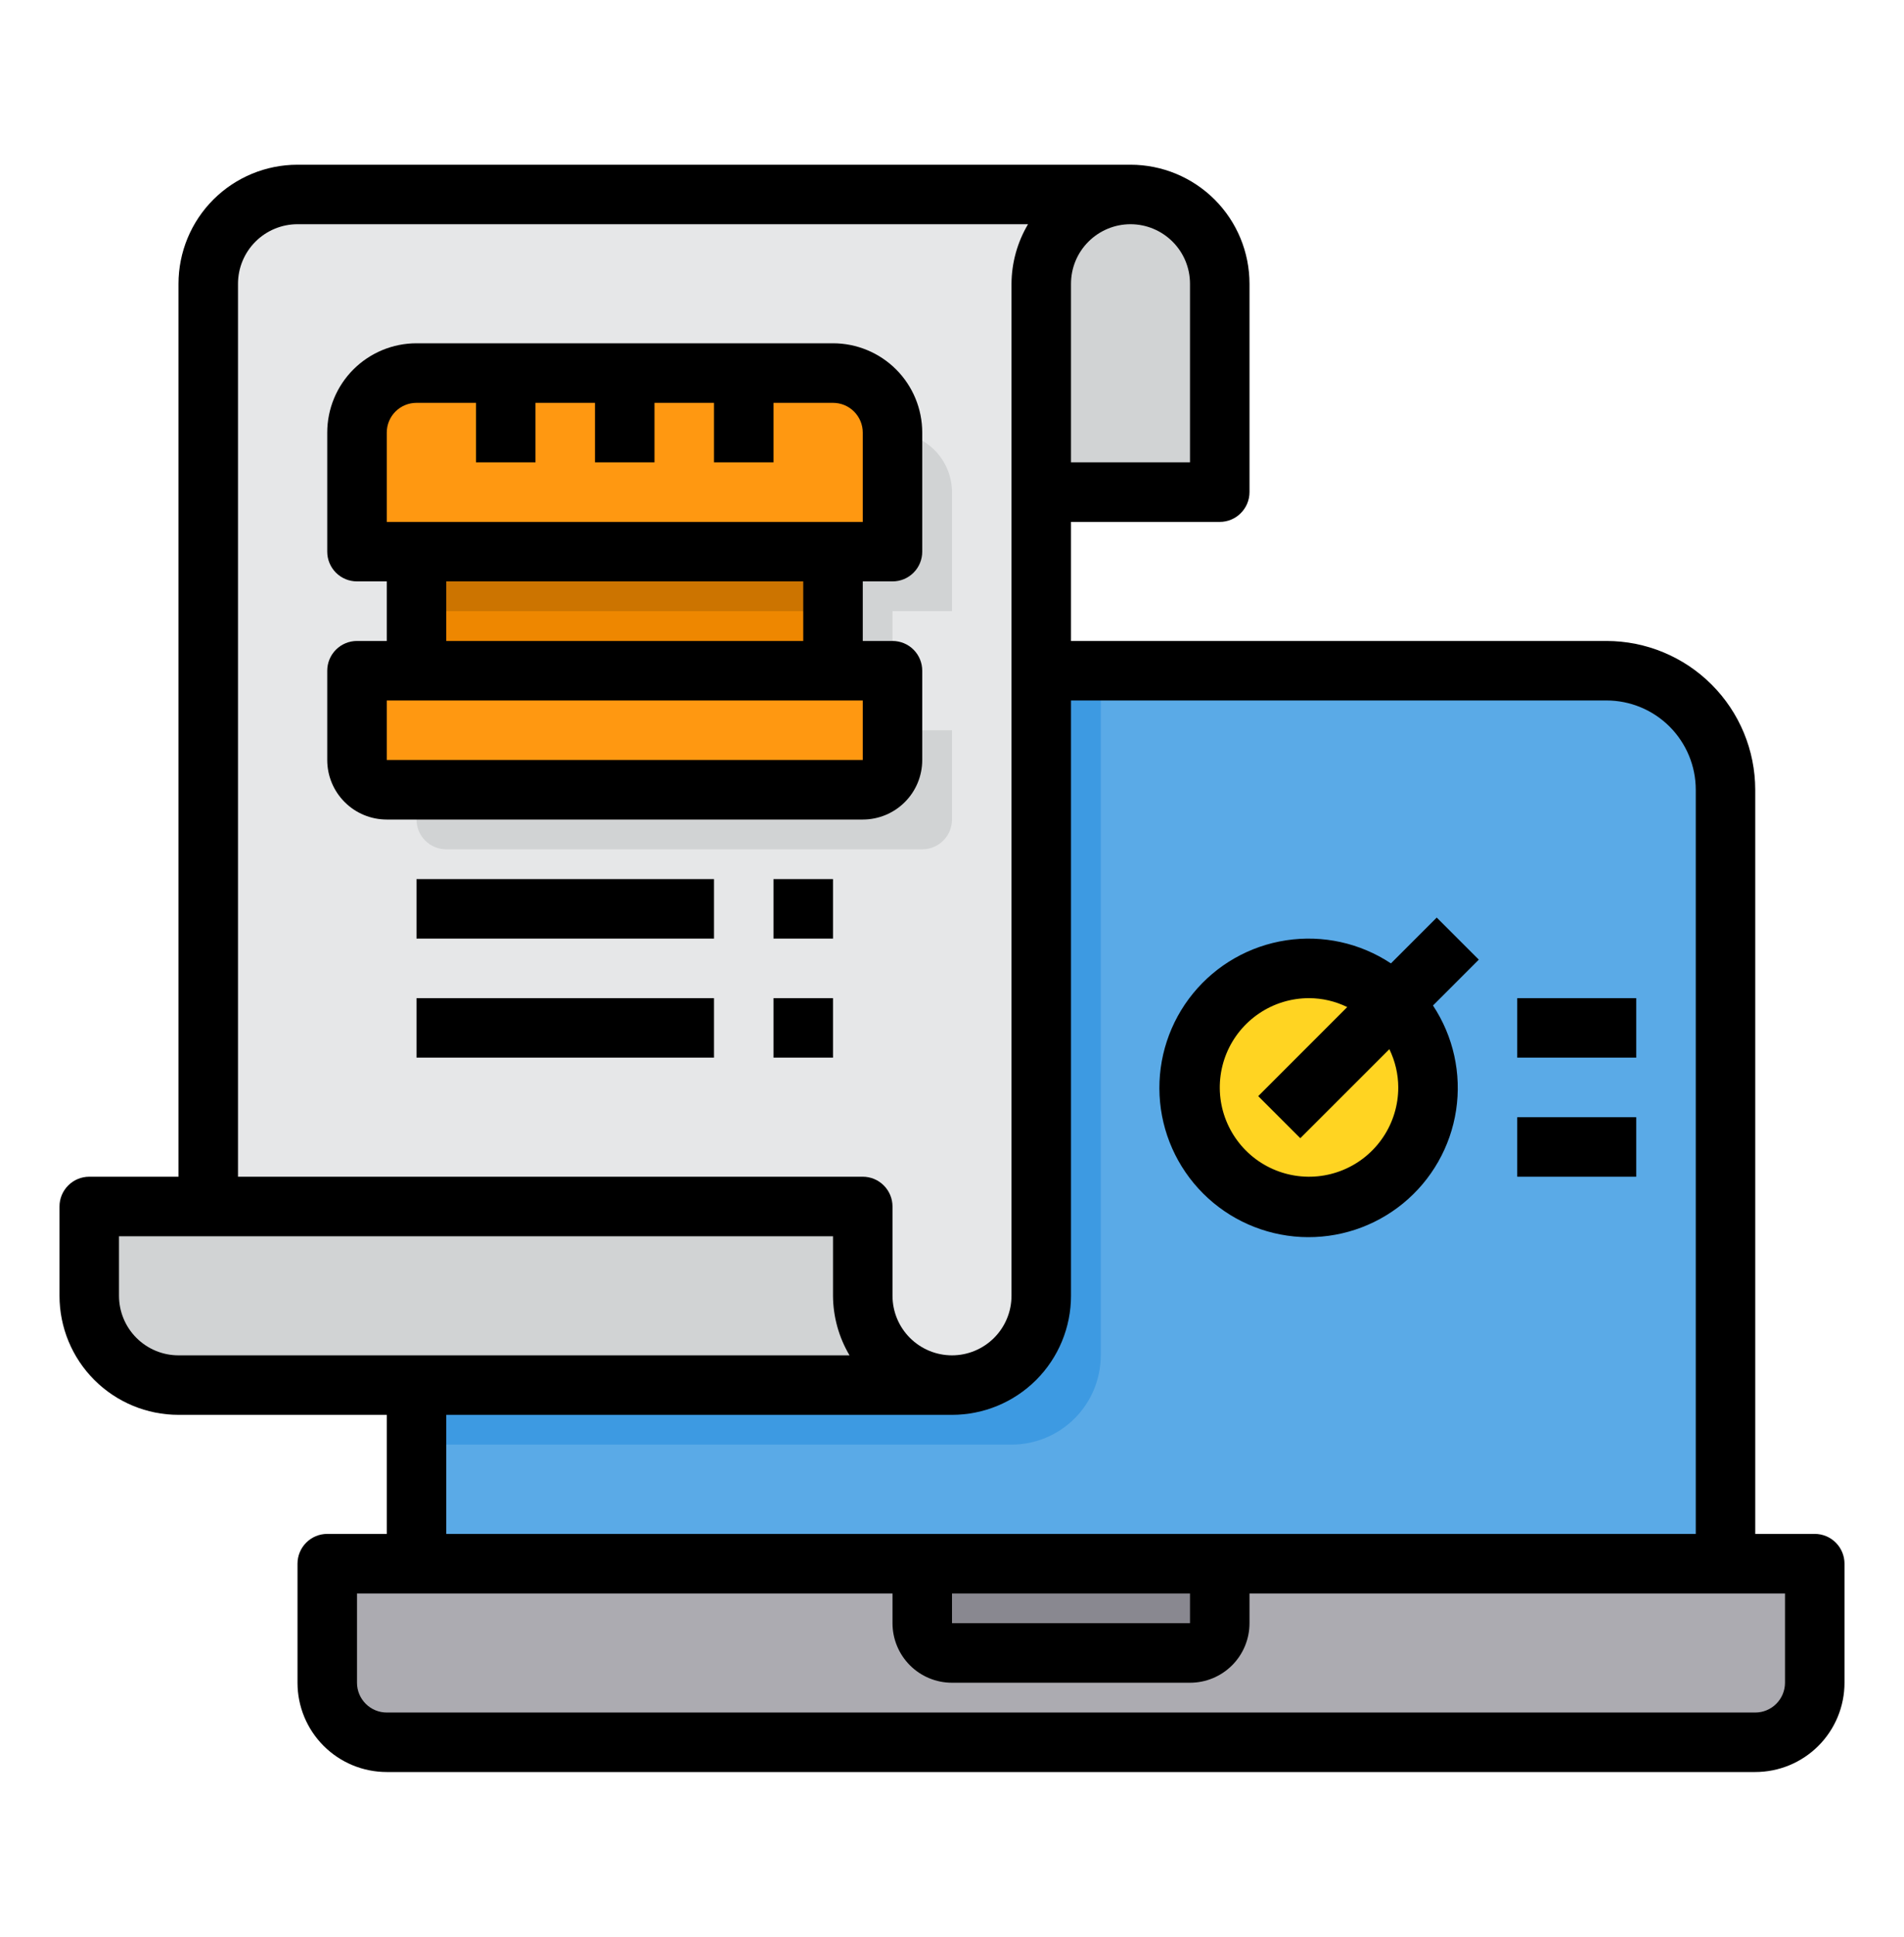 <svg width="60" height="61" viewBox="0 0 60 61" fill="none" xmlns="http://www.w3.org/2000/svg">
<path d="M54.375 24.875V49.25H13.125V24.875C13.125 23.88 13.52 22.927 14.223 22.223C14.927 21.52 15.88 21.125 16.875 21.125H50.625C51.62 21.125 52.573 21.52 53.277 22.223C53.98 22.927 54.375 23.88 54.375 24.875Z" fill="#5AAAE7"/>
<path d="M34.688 21.125V42.688C34.688 43.433 34.391 44.149 33.864 44.676C33.336 45.204 32.621 45.5 31.875 45.5H13.125V24.875C13.125 23.88 13.52 22.927 14.223 22.223C14.927 21.52 15.88 21.125 16.875 21.125H34.688Z" fill="#3D9AE2"/>
<path d="M35.625 6.125C34.879 6.125 34.164 6.421 33.636 6.949C33.109 7.476 32.812 8.192 32.812 8.938V40.812C32.812 41.558 32.516 42.274 31.989 42.801C31.461 43.329 30.746 43.625 30 43.625C29.254 43.625 28.539 43.329 28.011 42.801C27.484 42.274 27.188 41.558 27.188 40.812V38H6.562V8.938C6.562 8.192 6.859 7.476 7.386 6.949C7.914 6.421 8.629 6.125 9.375 6.125H35.625Z" fill="#E6E7E8"/>
<path d="M54.375 49.25H10.312V53C10.314 53.497 10.512 53.973 10.863 54.324C11.215 54.675 11.691 54.873 12.188 54.875H55.312C55.809 54.873 56.285 54.675 56.637 54.324C56.988 53.973 57.186 53.497 57.188 53V49.25H54.375Z" fill="#ACABB1"/>
<path d="M43.903 31.597C44.519 32.211 44.902 33.019 44.989 33.885C45.075 34.75 44.858 35.618 44.376 36.342C43.894 37.065 43.175 37.599 42.343 37.852C41.512 38.105 40.618 38.062 39.814 37.73C39.011 37.398 38.347 36.797 37.937 36.03C37.526 35.264 37.395 34.379 37.564 33.526C37.733 32.673 38.194 31.905 38.866 31.353C39.538 30.802 40.38 30.5 41.25 30.5C42.244 30.502 43.198 30.896 43.903 31.597Z" fill="#FFD422"/>
<path d="M30 52.062C29.751 52.062 29.513 51.964 29.337 51.788C29.161 51.612 29.062 51.374 29.062 51.125V49.25H38.438V51.125C38.438 51.374 38.339 51.612 38.163 51.788C37.987 51.964 37.749 52.062 37.5 52.062H30Z" fill="#898890"/>
<path d="M27.188 40.812V38H2.812V40.812C2.812 41.558 3.109 42.274 3.636 42.801C4.164 43.329 4.879 43.625 5.625 43.625H30C29.254 43.625 28.539 43.329 28.011 42.801C27.484 42.274 27.188 41.558 27.188 40.812Z" fill="#D1D3D4"/>
<path d="M30 15.5V19.25H28.125V21.125H26.25V17.375H28.125V13.625C28.622 13.627 29.098 13.825 29.449 14.176C29.8 14.527 29.998 15.003 30 15.5Z" fill="#D1D3D4"/>
<path d="M28.125 23H30V25.812C30 26.061 29.901 26.3 29.725 26.475C29.55 26.651 29.311 26.75 29.062 26.75H14.062C13.814 26.75 13.575 26.651 13.4 26.475C13.224 26.3 13.125 26.061 13.125 25.812V24.875H27.188C27.436 24.875 27.675 24.776 27.85 24.6C28.026 24.425 28.125 24.186 28.125 23.938V23Z" fill="#D1D3D4"/>
<path d="M38.438 8.938V15.5H32.812V8.938C32.812 8.192 33.109 7.476 33.636 6.949C34.164 6.421 34.879 6.125 35.625 6.125C36.371 6.125 37.086 6.421 37.614 6.949C38.141 7.476 38.438 8.192 38.438 8.938Z" fill="#D1D3D4"/>
<path d="M26.25 21.125H11.25V23.938C11.25 24.186 11.349 24.425 11.525 24.6C11.7 24.776 11.939 24.875 12.188 24.875H27.188C27.436 24.875 27.675 24.776 27.85 24.6C28.026 24.425 28.125 24.186 28.125 23.938V21.125H26.25Z" fill="#FF9811"/>
<path d="M23.438 11.75H26.25C26.747 11.752 27.223 11.95 27.574 12.301C27.925 12.652 28.123 13.128 28.125 13.625V17.375H11.25V13.625C11.252 13.128 11.45 12.652 11.801 12.301C12.152 11.95 12.628 11.752 13.125 11.75H23.438Z" fill="#FF9811"/>
<path d="M26.25 17.375V21.125H16.875H13.125V17.375H26.25Z" fill="#EE8700"/>
<path d="M13.125 17.375H26.25V19.25H13.125V17.375Z" fill="#CC7400"/>
<path d="M13.125 27.688H22.5V29.562H13.125V27.688Z" fill="black"/>
<path d="M24.375 27.688H26.25V29.562H24.375V27.688Z" fill="black"/>
<path d="M13.125 31.438H22.5V33.312H13.125V31.438Z" fill="black"/>
<path d="M24.375 31.438H26.25V33.312H24.375V31.438Z" fill="black"/>
<path d="M57.188 48.312H55.312V24.875C55.311 23.632 54.817 22.441 53.938 21.562C53.059 20.683 51.868 20.189 50.625 20.188H33.75V16.438H38.438C38.686 16.438 38.925 16.339 39.1 16.163C39.276 15.987 39.375 15.749 39.375 15.5V8.938C39.375 7.943 38.98 6.989 38.277 6.286C37.573 5.583 36.62 5.188 35.625 5.188H9.375C8.38 5.188 7.427 5.583 6.723 6.286C6.02 6.989 5.625 7.943 5.625 8.938V37.062H2.812C2.564 37.062 2.325 37.161 2.15 37.337C1.974 37.513 1.875 37.751 1.875 38V40.812C1.875 41.807 2.27 42.761 2.973 43.464C3.677 44.167 4.63 44.562 5.625 44.562H12.188V48.312H10.312C10.064 48.312 9.825 48.411 9.65 48.587C9.474 48.763 9.375 49.001 9.375 49.25V53C9.375 53.746 9.671 54.461 10.199 54.989C10.726 55.516 11.442 55.812 12.188 55.812H55.312C56.058 55.812 56.774 55.516 57.301 54.989C57.829 54.461 58.125 53.746 58.125 53V49.25C58.125 49.001 58.026 48.763 57.85 48.587C57.675 48.411 57.436 48.312 57.188 48.312ZM37.5 8.938V14.562H33.75V8.938C33.75 8.44 33.947 7.963 34.299 7.612C34.651 7.26 35.128 7.062 35.625 7.062C36.122 7.062 36.599 7.26 36.951 7.612C37.303 7.963 37.5 8.44 37.5 8.938ZM7.5 8.938C7.5 8.44 7.698 7.963 8.049 7.612C8.401 7.26 8.878 7.062 9.375 7.062H32.396C32.059 7.63 31.879 8.277 31.875 8.938V40.812C31.875 41.31 31.677 41.787 31.326 42.138C30.974 42.49 30.497 42.688 30 42.688C29.503 42.688 29.026 42.49 28.674 42.138C28.323 41.787 28.125 41.31 28.125 40.812V38C28.125 37.751 28.026 37.513 27.85 37.337C27.675 37.161 27.436 37.062 27.188 37.062H7.5V8.938ZM3.75 40.812V38.938H26.25V40.812C26.254 41.473 26.434 42.12 26.771 42.688H5.625C5.128 42.688 4.651 42.49 4.299 42.138C3.948 41.787 3.75 41.31 3.75 40.812ZM14.062 44.562H30C30.995 44.562 31.948 44.167 32.652 43.464C33.355 42.761 33.75 41.807 33.75 40.812V22.062H50.625C51.371 22.062 52.086 22.359 52.614 22.886C53.141 23.414 53.438 24.129 53.438 24.875V48.312H14.062V44.562ZM30 50.188H37.5V51.125H30V50.188ZM56.25 53C56.25 53.249 56.151 53.487 55.975 53.663C55.8 53.839 55.561 53.938 55.312 53.938H12.188C11.939 53.938 11.7 53.839 11.525 53.663C11.349 53.487 11.25 53.249 11.25 53V50.188H28.125V51.125C28.125 51.622 28.323 52.099 28.674 52.451C29.026 52.803 29.503 53 30 53H37.5C37.997 53 38.474 52.803 38.826 52.451C39.178 52.099 39.375 51.622 39.375 51.125V50.188H56.25V53Z" fill="black"/>
<path d="M29.062 23.938V21.125C29.062 20.876 28.964 20.638 28.788 20.462C28.612 20.286 28.374 20.188 28.125 20.188H27.188V18.312H28.125C28.374 18.312 28.612 18.214 28.788 18.038C28.964 17.862 29.062 17.624 29.062 17.375V13.625C29.062 12.879 28.766 12.164 28.239 11.636C27.711 11.109 26.996 10.812 26.25 10.812H13.125C12.379 10.812 11.664 11.109 11.136 11.636C10.609 12.164 10.312 12.879 10.312 13.625V17.375C10.312 17.624 10.411 17.862 10.587 18.038C10.763 18.214 11.001 18.312 11.25 18.312H12.188V20.188H11.25C11.001 20.188 10.763 20.286 10.587 20.462C10.411 20.638 10.312 20.876 10.312 21.125V23.938C10.312 24.435 10.51 24.912 10.862 25.263C11.213 25.615 11.69 25.812 12.188 25.812H27.188C27.685 25.812 28.162 25.615 28.513 25.263C28.865 24.912 29.062 24.435 29.062 23.938ZM12.188 13.625C12.188 13.376 12.286 13.138 12.462 12.962C12.638 12.786 12.876 12.688 13.125 12.688H15V14.562H16.875V12.688H18.75V14.562H20.625V12.688H22.5V14.562H24.375V12.688H26.25C26.499 12.688 26.737 12.786 26.913 12.962C27.089 13.138 27.188 13.376 27.188 13.625V16.438H12.188V13.625ZM14.062 18.312H25.312V20.188H14.062V18.312ZM12.188 22.062H27.188V23.938H12.188V22.062Z" fill="black"/>
<path d="M45.275 28.9L43.832 30.343C42.86 29.7 41.684 29.441 40.532 29.616C39.379 29.79 38.333 30.387 37.596 31.289C36.858 32.192 36.483 33.336 36.541 34.5C36.599 35.664 37.088 36.764 37.912 37.589C38.736 38.413 39.837 38.901 41.001 38.96C42.165 39.018 43.309 38.642 44.211 37.905C45.114 37.167 45.71 36.121 45.885 34.969C46.06 33.817 45.8 32.641 45.157 31.669L46.601 30.225L45.275 28.9ZM44.063 34.25C44.063 34.806 43.898 35.35 43.589 35.812C43.28 36.275 42.841 36.636 42.327 36.848C41.813 37.061 41.248 37.117 40.702 37.008C40.157 36.9 39.655 36.632 39.262 36.239C38.869 35.845 38.601 35.344 38.492 34.799C38.384 34.253 38.44 33.688 38.652 33.174C38.865 32.66 39.226 32.221 39.688 31.912C40.151 31.602 40.694 31.438 41.251 31.438C41.668 31.439 42.08 31.535 42.455 31.719L39.65 34.524L40.976 35.849L43.782 33.045C43.965 33.42 44.062 33.832 44.063 34.25Z" fill="black"/>
<path d="M47.812 31.438H51.562V33.312H47.812V31.438Z" fill="black"/>
<path d="M47.812 35.188H51.562V37.062H47.812V35.188Z" fill="black"/>
</svg>
